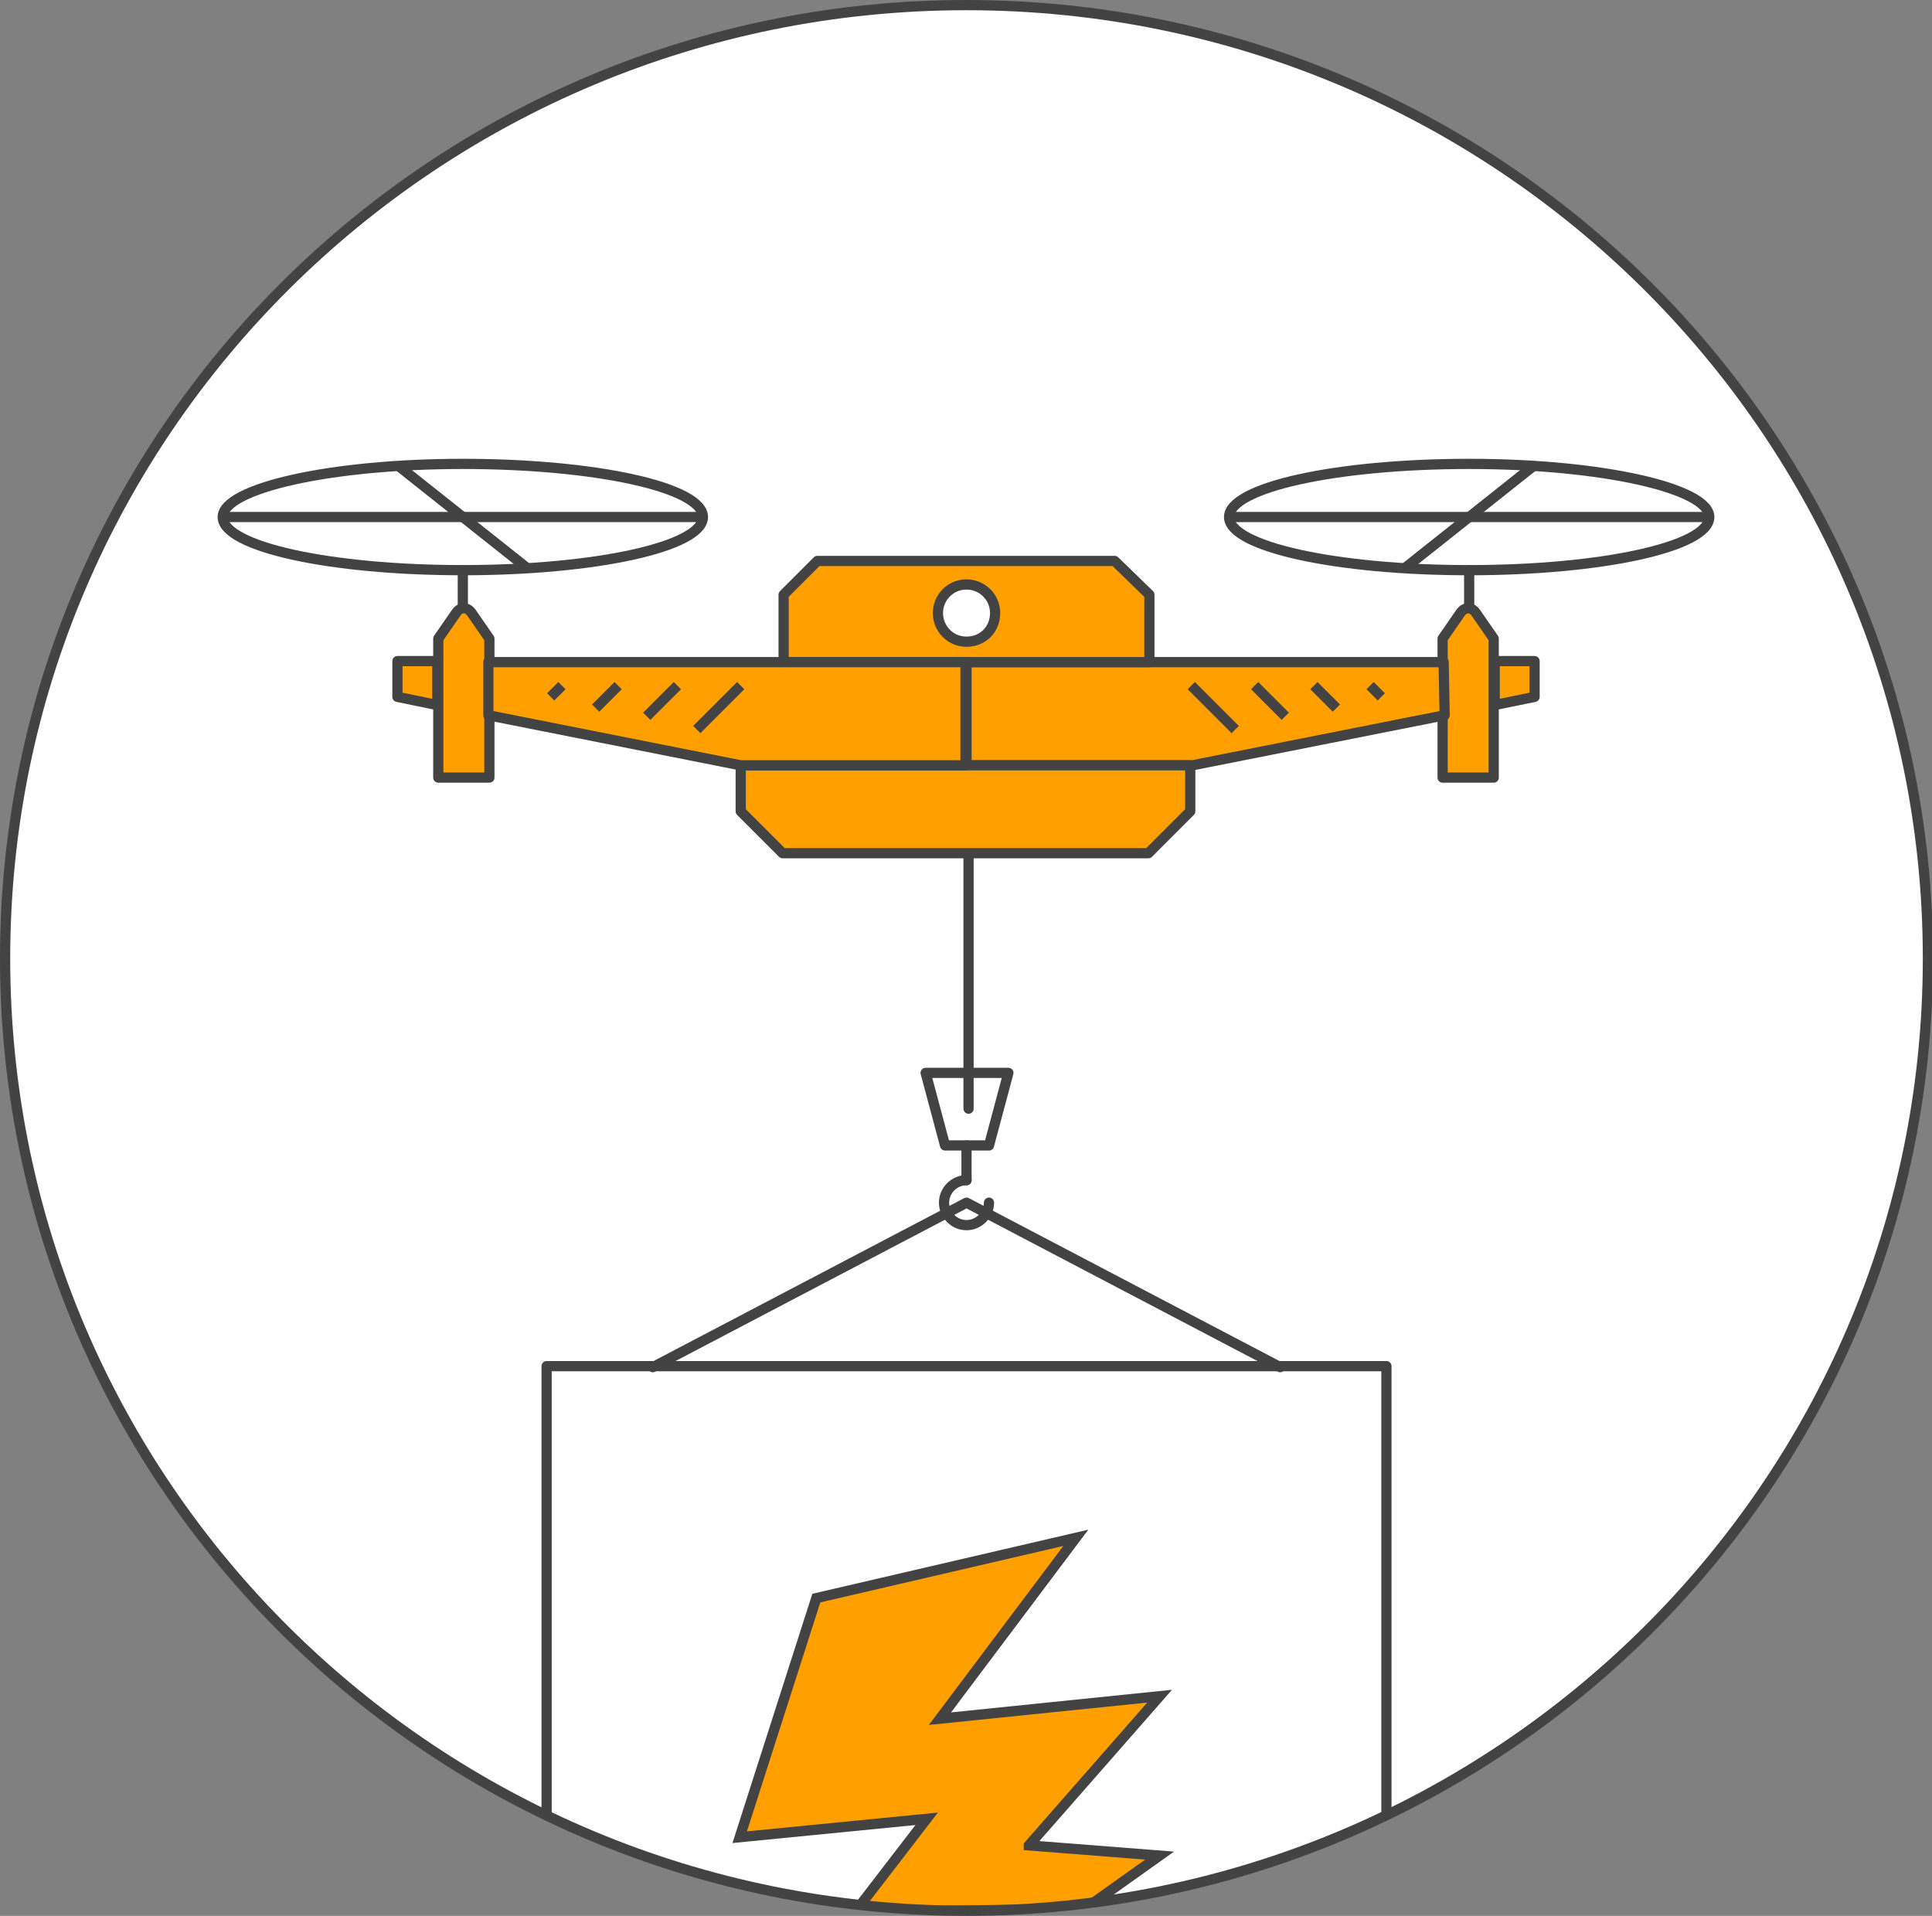 <svg enable-background="new 0 0 189.1 187.5" version="1.1" viewBox="0 0 189.1 187.5" xml:space="preserve" xmlns="http://www.w3.org/2000/svg" xmlns:xlink="http://www.w3.org/1999/xlink">
<rect x="0" y="0" width="189.1" height="187.5" fill="#808080" stroke="none"/>
<style type="text/css">
	.st0{fill:#FFFFFF;}
	.st1{clip-path:url(#bq);}
	.st2{clip-path:url(#au);}
	.st3{fill:none;stroke:#434343;stroke-miterlimit:20;}
	.st4{clip-path:url(#y);}
	.st5{clip-path:url(#c);}
	.st6{fill:none;stroke:#434343;stroke-linecap:round;stroke-miterlimit:20;}
	.st7{clip-path:url(#cl);}
	.st8{clip-path:url(#cj);}
	.st9{clip-path:url(#ch);}
	.st10{clip-path:url(#cf);}
	.st11{clip-path:url(#cd);}
	.st12{clip-path:url(#ca);}
	.st13{clip-path:url(#by);}
	.st14{clip-path:url(#bw);}
	.st15{fill:none;stroke:#434343;stroke-linecap:round;stroke-linejoin:round;stroke-miterlimit:20;}
	.st16{clip-path:url(#bu);}
	.st17{clip-path:url(#bs);}
	.st18{clip-path:url(#bp);}
	.st19{clip-path:url(#bn);}
	.st20{clip-path:url(#bl);}
	.st21{fill:#FFA000;}
	.st22{clip-path:url(#bj);}
	.st23{clip-path:url(#bh);}
	.st24{clip-path:url(#be);}
	.st25{clip-path:url(#bc);}
	.st26{clip-path:url(#ba);}
	.st27{clip-path:url(#ay);}
	.st28{clip-path:url(#aw);}
	.st29{clip-path:url(#at);}
	.st30{clip-path:url(#ar);}
	.st31{clip-path:url(#ap);}
	.st32{clip-path:url(#an);}
	.st33{clip-path:url(#al);}
	.st34{clip-path:url(#ai);}
	.st35{clip-path:url(#ag);}
	.st36{clip-path:url(#ae);}
	.st37{clip-path:url(#ac);}
	.st38{clip-path:url(#aa);}
	.st39{clip-path:url(#x);}
	.st40{clip-path:url(#v);}
	.st41{clip-path:url(#t);}
	.st42{clip-path:url(#r);}
	.st43{clip-path:url(#p);}
	.st44{clip-path:url(#m);}
	.st45{clip-path:url(#k);}
	.st46{clip-path:url(#i);}
	.st47{clip-path:url(#g);}
	.st48{clip-path:url(#e);}
	.st49{clip-path:url(#b);}
</style>

	
		
			
				<path class="st0" d="m0.5 93.8c0-51.5 42.1-93.3 94.1-93.3 51.9 0 94.1 41.8 94.1 93.3s-42.2 93.2-94.1 93.2c-52 0-94.1-41.7-94.1-93.2"/>
			
			
				
					
						<defs>
							<path id="cb" d="m0.5 93.8c0 51.5 42.1 93.2 94.1 93.2s94.1-41.8 94.1-93.2c0-51.5-42.1-93.3-94.1-93.3s-94.1 41.7-94.1 93.3"/>
						</defs>
						<clipPath id="bq">
							<use xlink:href="#cb"/>
						</clipPath>
						<g class="st1">
							<path class="st0" d="m167.3 50.6c0 2.9-10.5 5.2-23.5 5.2s-23.5-2.3-23.5-5.2 10.5-5.2 23.5-5.2 23.5 2.4 23.5 5.2"/>
						</g>
					
				
				
					
						<defs>
							<path id="bf" d="m0.5 93.8c0 51.5 42.1 93.2 94.1 93.2s94.1-41.8 94.1-93.2c0-51.5-42.1-93.3-94.1-93.3s-94.1 41.7-94.1 93.3z"/>
						</defs>
						<clipPath id="au">
							<use xlink:href="#bf"/>
						</clipPath>
						<g class="st2">
							<path class="st3" d="m167.3 50.6c0 2.9-10.5 5.2-23.5 5.2s-23.5-2.3-23.5-5.2 10.5-5.2 23.5-5.2 23.5 2.4 23.5 5.2z"/>
						</g>
					
				
				
					
						<defs>
							<path id="aj" d="m0.5 93.8c0 51.5 42.1 93.2 94.1 93.2s94.1-41.8 94.1-93.2c0-51.5-42.1-93.3-94.1-93.3s-94.1 41.7-94.1 93.3"/>
						</defs>
						<clipPath id="y">
							<use xlink:href="#aj"/>
						</clipPath>
						<g class="st4">
							<path class="st3" d="m120.2 50.6h47"/>
						</g>
					
				
				
					
						<defs>
							<path id="n" d="m0.5 93.8c0 51.5 42.1 93.2 94.1 93.2s94.1-41.8 94.1-93.2c0-51.5-42.1-93.3-94.1-93.3s-94.1 41.7-94.1 93.3"/>
						</defs>
						<clipPath id="c">
							<use xlink:href="#n"/>
						</clipPath>
						<g class="st5">
							<path class="st6" d="m143.8 55.8v3.7"/>
						</g>
					
				
				
					
						<defs>
							<path id="a" d="m0.5 93.8c0 51.5 42.1 93.2 94.1 93.2s94.1-41.8 94.1-93.2c0-51.5-42.1-93.3-94.1-93.3s-94.1 41.7-94.1 93.3"/>
						</defs>
						<clipPath id="cl">
							<use xlink:href="#a"/>
						</clipPath>
						<g class="st7">
							<path class="st3" d="m137.5 55.6 12.6-10"/>
						</g>
					
				
				
					
						<defs>
							<path id="ck" d="m0.5 93.8c0 51.5 42.1 93.2 94.1 93.2s94.1-41.8 94.1-93.2c0-51.5-42.1-93.3-94.1-93.3s-94.1 41.7-94.1 93.3"/>
						</defs>
						<clipPath id="cj">
							<use xlink:href="#ck"/>
						</clipPath>
						<g class="st8">
							<path class="st0" d="m21.8 50.6c0 2.9 10.5 5.2 23.5 5.2s23.5-2.3 23.5-5.2-10.5-5.2-23.5-5.2-23.5 2.4-23.5 5.2"/>
						</g>
					
				
				
					
						<defs>
							<path id="ci" d="m0.5 93.8c0 51.5 42.1 93.2 94.1 93.2s94.1-41.8 94.1-93.2c0-51.5-42.1-93.3-94.1-93.3s-94.1 41.7-94.1 93.3z"/>
						</defs>
						<clipPath id="ch">
							<use xlink:href="#ci"/>
						</clipPath>
						<g class="st9">
							<path class="st3" d="m21.8 50.6c0 2.9 10.5 5.2 23.5 5.2s23.5-2.3 23.5-5.2-10.5-5.2-23.5-5.2-23.5 2.4-23.5 5.2z"/>
						</g>
					
				
				
					
						<defs>
							<path id="cg" d="m0.5 93.8c0 51.5 42.1 93.2 94.1 93.2s94.1-41.8 94.1-93.2c0-51.5-42.1-93.3-94.1-93.3s-94.1 41.7-94.1 93.3"/>
						</defs>
						<clipPath id="cf">
							<use xlink:href="#cg"/>
						</clipPath>
						<g class="st10">
							<path class="st3" d="m68.9 50.6h-47"/>
						</g>
					
				
				
					
						<defs>
							<path id="ce" d="m0.5 93.8c0 51.5 42.1 93.2 94.1 93.2s94.1-41.8 94.1-93.2c0-51.5-42.1-93.3-94.1-93.3s-94.1 41.7-94.1 93.3"/>
						</defs>
						<clipPath id="cd">
							<use xlink:href="#ce"/>
						</clipPath>
						<g class="st11">
							<path class="st6" d="m45.3 55.8v3.7"/>
						</g>
					
				
				
					
						<defs>
							<path id="cc" d="m0.5 93.8c0 51.5 42.1 93.2 94.1 93.2s94.1-41.8 94.1-93.2c0-51.5-42.1-93.3-94.1-93.3s-94.1 41.7-94.1 93.3"/>
						</defs>
						<clipPath id="ca">
							<use xlink:href="#cc"/>
						</clipPath>
						<g class="st12">
							<path class="st3" d="m51.6 55.6-12.6-10"/>
						</g>
					
				
				
					<defs>
						<path id="bz" d="m0.5 93.8c0 51.5 42.1 93.2 94.1 93.2s94.1-41.8 94.1-93.2c0-51.5-42.1-93.3-94.1-93.3s-94.1 41.7-94.1 93.3z"/>
					</defs>
					<clipPath id="by">
						<use xlink:href="#bz"/>
					</clipPath>
					<g class="st13">
						<path class="st0" d="m53.5 215.2h82.2v-81.5h-82.2v81.5z"/>
					</g>
				
				
					<defs>
						<path id="bx" d="m0.5 93.8c0 51.5 42.1 93.2 94.1 93.2s94.1-41.8 94.1-93.2c0-51.5-42.1-93.3-94.1-93.3s-94.1 41.7-94.1 93.3z"/>
					</defs>
					<clipPath id="bw">
						<use xlink:href="#bx"/>
					</clipPath>
					<g class="st14">
						<path class="st15" d="m53.5 215.2h82.2v-81.5h-82.2v81.5z"/>
					</g>
				
				
					<defs>
						<path id="bv" d="m0.5 93.8c0 51.5 42.1 93.2 94.1 93.2s94.1-41.8 94.1-93.2c0-51.5-42.1-93.3-94.1-93.3s-94.1 41.7-94.1 93.3z"/>
					</defs>
					<clipPath id="bu">
						<use xlink:href="#bv"/>
					</clipPath>
					<g class="st16">
						<path class="st15" d="m96.8 112.1 1.9-7.1h-8.1l1.9 7.1h4.3z"/>
					</g>
				
				
					<defs>
						<path id="bt" d="m0.5 93.8c0 51.5 42.1 93.2 94.1 93.2s94.1-41.8 94.1-93.2c0-51.5-42.1-93.3-94.1-93.3s-94.1 41.7-94.1 93.3z"/>
					</defs>
					<clipPath id="bs">
						<use xlink:href="#bt"/>
					</clipPath>
					<g class="st17">
						<path class="st15" d="m94.6 112.1v3.4"/>
					</g>
				
				
					<defs>
						<path id="br" d="m0.5 93.8c0 51.5 42.1 93.2 94.1 93.2s94.1-41.8 94.1-93.2c0-51.5-42.1-93.3-94.1-93.3s-94.1 41.7-94.1 93.3z"/>
					</defs>
					<clipPath id="bp">
						<use xlink:href="#br"/>
					</clipPath>
					<g class="st18">
						<path class="st15" d="m96.8 117.7c0 1.2-1 2.2-2.2 2.2s-2.2-1-2.2-2.2 1-2.2 2.2-2.2"/>
					</g>
				
				
					<defs>
						<path id="bo" d="m0.5 93.8c0 51.5 42.1 93.2 94.1 93.2s94.1-41.8 94.1-93.2c0-51.5-42.1-93.3-94.1-93.3s-94.1 41.7-94.1 93.3z"/>
					</defs>
					<clipPath id="bn">
						<use xlink:href="#bo"/>
					</clipPath>
					<g class="st19">
						<path class="st15" d="m63.9 133.8 30.7-16.1 30.7 16.1"/>
					</g>
				
				
					<defs>
						<path id="bm" d="m0.5 93.8c0 51.5 42.1 93.2 94.1 93.2s94.1-41.8 94.1-93.2c0-51.5-42.1-93.3-94.1-93.3s-94.1 41.7-94.1 93.3z"/>
					</defs>
					<clipPath id="bl">
						<use xlink:href="#bm"/>
					</clipPath>
					<g class="st20">
						<path class="st21" d="m100.7 180.6 12.8-14.6-21.5 2.2 13.3-17.7-25.4 5.9-7.5 23.4 18.3-1.8-7 9.1 16.2-0.2-4.8 7.8 18.4-13.1-12.8-1z"/>
					</g>
				
				
					<defs>
						<path id="bk" d="m0.5 93.8c0 51.5 42.1 93.2 94.1 93.2s94.1-41.8 94.1-93.2c0-51.5-42.1-93.3-94.1-93.3s-94.1 41.7-94.1 93.3z"/>
					</defs>
					<clipPath id="bj">
						<use xlink:href="#bk"/>
					</clipPath>
					<g class="st22">
						<path class="st3" d="m100.7 180.6 12.8-14.6-21.5 2.2 13.3-17.7-25.4 5.9-7.5 23.4 18.3-1.8-7 9.1 16.2-0.2-4.8 7.8 18.4-13.1-12.8-1z"/>
					</g>
				
				
					<defs>
						<path id="bi" d="m0.5 93.8c0 51.5 42.1 93.2 94.1 93.2s94.1-41.8 94.1-93.2c0-51.5-42.1-93.3-94.1-93.3s-94.1 41.7-94.1 93.3z"/>
					</defs>
					<clipPath id="bh">
						<use xlink:href="#bi"/>
					</clipPath>
					<g class="st23">
						<path class="st6" d="m94.8 108.5v-25"/>
					</g>
				
				
					<defs>
						<path id="bg" d="m0.5 93.8c0 51.5 42.1 93.2 94.1 93.2s94.1-41.8 94.1-93.2c0-51.5-42.1-93.3-94.1-93.3s-94.1 41.7-94.1 93.3z"/>
					</defs>
					<clipPath id="be">
						<use xlink:href="#bg"/>
					</clipPath>
					<g class="st24">
						<path class="st21" d="m143 59.9-1.8 2.6v13.6h5v-13.6l-1.8-2.6c-0.3-0.4-0.8-0.5-1.2-0.2l-0.2 0.2"/>
					</g>
				
				
					<defs>
						<path id="bd" d="m0.5 93.8c0 51.5 42.1 93.2 94.1 93.2s94.1-41.8 94.1-93.2c0-51.5-42.1-93.3-94.1-93.3s-94.1 41.7-94.1 93.3z"/>
					</defs>
					<clipPath id="bc">
						<use xlink:href="#bd"/>
					</clipPath>
					<g class="st25">
						<path class="st15" d="m143 59.9-1.8 2.6v13.6h5v-13.6l-1.8-2.6c-0.3-0.4-0.8-0.5-1.2-0.2l-0.2 0.2z"/>
					</g>
				
				
					<defs>
						<path id="bb" d="m0.5 93.8c0 51.5 42.1 93.2 94.1 93.2s94.1-41.8 94.1-93.2c0-51.5-42.1-93.3-94.1-93.3s-94.1 41.7-94.1 93.3z"/>
					</defs>
					<clipPath id="ba">
						<use xlink:href="#bb"/>
					</clipPath>
					<g class="st26">
						<path class="st21" d="m141.3 64.8h-46.7v10.1h22.1l24.7-4.9-0.1-5.2z"/>
					</g>
				
				
					<defs>
						<path id="az" d="m0.5 93.8c0 51.5 42.1 93.2 94.1 93.2s94.1-41.8 94.1-93.2c0-51.5-42.1-93.3-94.1-93.3s-94.1 41.7-94.1 93.3z"/>
					</defs>
					<clipPath id="ay">
						<use xlink:href="#az"/>
					</clipPath>
					<g class="st27">
						<path class="st15" d="m141.3 64.8h-46.7v10.1h22.1l24.7-4.9-0.1-5.2z"/>
					</g>
				
				
					<defs>
						<path id="ax" d="m0.5 93.8c0 51.5 42.1 93.2 94.1 93.2s94.1-41.8 94.1-93.2c0-51.5-42.1-93.3-94.1-93.3s-94.1 41.7-94.1 93.3z"/>
					</defs>
					<clipPath id="aw">
						<use xlink:href="#ax"/>
					</clipPath>
					<g class="st28">
						<path class="st21" d="m146.3 64.8v4.2l3.9-0.8v-3.5l-3.9 0.1z"/>
					</g>
				
				
					<defs>
						<path id="av" d="m0.5 93.8c0 51.5 42.1 93.2 94.1 93.2s94.1-41.8 94.1-93.2c0-51.5-42.1-93.3-94.1-93.3s-94.1 41.7-94.1 93.3z"/>
					</defs>
					<clipPath id="at">
						<use xlink:href="#av"/>
					</clipPath>
					<g class="st29">
						<path class="st15" d="m146.3 64.8v4.2l3.9-0.8v-3.5h-3.9z"/>
					</g>
				
				
					<defs>
						<path id="as" d="m0.5 93.8c0 51.5 42.1 93.2 94.1 93.2s94.1-41.8 94.1-93.2c0-51.5-42.1-93.3-94.1-93.3s-94.1 41.7-94.1 93.3z"/>
					</defs>
					<clipPath id="ar">
						<use xlink:href="#as"/>
					</clipPath>
					<g class="st30">
						<path class="st21" d="M109.1,54.9H80l-3.3,3.3v6.6h35.8v-6.6L109.1,54.9z"/>
					</g>
				
				
					<defs>
						<path id="aq" d="m0.5 93.8c0 51.5 42.1 93.2 94.1 93.2s94.1-41.8 94.1-93.2c0-51.5-42.1-93.3-94.1-93.3s-94.1 41.7-94.1 93.3z"/>
					</defs>
					<clipPath id="ap">
						<use xlink:href="#aq"/>
					</clipPath>
					<g class="st31">
						<path class="st15" d="m109.1 54.9h-29.1l-3.3 3.3v6.6h35.8v-6.6l-3.4-3.3z"/>
					</g>
				
				
					<defs>
						<path id="ao" d="m0.5 93.8c0 51.5 42.1 93.2 94.1 93.2s94.1-41.8 94.1-93.2c0-51.5-42.1-93.3-94.1-93.3s-94.1 41.7-94.1 93.3z"/>
					</defs>
					<clipPath id="an">
						<use xlink:href="#ao"/>
					</clipPath>
					<g class="st32">
						<path class="st21" d="M94.6,74.9H72.5v4.5l4.1,4.1h35.8l4.1-4.1v-4.5H94.6z"/>
					</g>
				
				
					<defs>
						<path id="am" d="m0.5 93.8c0 51.5 42.1 93.2 94.1 93.2s94.1-41.8 94.1-93.2c0-51.5-42.1-93.3-94.1-93.3s-94.1 41.7-94.1 93.3z"/>
					</defs>
					<clipPath id="al">
						<use xlink:href="#am"/>
					</clipPath>
					<g class="st33">
						<path class="st15" d="m94.6 74.9h-22.1v4.5l4.1 4.1h35.8l4.1-4.1v-4.5h-21.9z"/>
					</g>
				
				
					<defs>
						<path id="ak" d="m0.5 93.8c0 51.5 42.1 93.2 94.1 93.2s94.1-41.8 94.1-93.2c0-51.5-42.1-93.3-94.1-93.3s-94.1 41.7-94.1 93.3z"/>
					</defs>
					<clipPath id="ai">
						<use xlink:href="#ak"/>
					</clipPath>
					<g class="st34">
						<path class="st21" d="m46.1 59.9 1.8 2.6v13.6h-5v-13.6l1.8-2.6c0.3-0.4 0.8-0.5 1.2-0.2l0.2 0.2"/>
					</g>
				
				
					<defs>
						<path id="ah" d="m0.5 93.8c0 51.5 42.1 93.2 94.1 93.2s94.1-41.8 94.1-93.2c0-51.5-42.1-93.3-94.1-93.3s-94.1 41.7-94.1 93.3z"/>
					</defs>
					<clipPath id="ag">
						<use xlink:href="#ah"/>
					</clipPath>
					<g class="st35">
						<path class="st15" d="m46.1 59.9 1.8 2.6v13.6h-5v-13.6l1.8-2.6c0.3-0.4 0.8-0.5 1.2-0.2l0.2 0.2z"/>
					</g>
				
				
					<defs>
						<path id="af" d="m0.5 93.8c0 51.5 42.1 93.2 94.1 93.2s94.1-41.8 94.1-93.2c0-51.5-42.1-93.3-94.1-93.3s-94.1 41.7-94.1 93.3z"/>
					</defs>
					<clipPath id="ae">
						<use xlink:href="#af"/>
					</clipPath>
					<g class="st36">
						<path class="st21" d="M47.8,64.8h46.7v10.1H72.5L47.8,70V64.8z"/>
					</g>
				
				
					<defs>
						<path id="ad" d="m0.5 93.8c0 51.5 42.1 93.2 94.1 93.2s94.1-41.8 94.1-93.2c0-51.5-42.1-93.3-94.1-93.3s-94.1 41.7-94.1 93.3z"/>
					</defs>
					<clipPath id="ac">
						<use xlink:href="#ad"/>
					</clipPath>
					<g class="st37">
						<path class="st15" d="m47.8 64.8h46.7v10.1h-22l-24.7-4.9v-5.2z"/>
					</g>
				
				
					<defs>
						<path id="ab" d="m0.5 93.8c0 51.5 42.1 93.2 94.1 93.2s94.1-41.8 94.1-93.2c0-51.5-42.1-93.3-94.1-93.3s-94.1 41.7-94.1 93.3z"/>
					</defs>
					<clipPath id="aa">
						<use xlink:href="#ab"/>
					</clipPath>
					<g class="st38">
						<path class="st21" d="m42.8 64.8v4.2l-3.9-0.8v-3.5l3.9 0.1z"/>
					</g>
				
				
					<defs>
						<path id="z" d="m0.5 93.8c0 51.5 42.1 93.2 94.1 93.2s94.1-41.8 94.1-93.2c0-51.5-42.1-93.3-94.1-93.3s-94.1 41.7-94.1 93.3z"/>
					</defs>
					<clipPath id="x">
						<use xlink:href="#z"/>
					</clipPath>
					<g class="st39">
						<path class="st15" d="m42.8 64.8v4.2l-3.9-0.8v-3.5h3.9z"/>
					</g>
				
				
					<defs>
						<path id="w" d="m0.5 93.8c0 51.5 42.1 93.2 94.1 93.2s94.1-41.8 94.1-93.2c0-51.5-42.1-93.3-94.1-93.3s-94.1 41.7-94.1 93.3z"/>
					</defs>
					<clipPath id="v">
						<use xlink:href="#w"/>
					</clipPath>
					<g class="st40">
						<path class="st0" d="m91.8 60c0-1.5 1.2-2.8 2.8-2.8 1.5 0 2.8 1.2 2.8 2.8s-1.2 2.8-2.8 2.8-2.8-1.3-2.8-2.8"/>
					</g>
				
				
					<defs>
						<path id="u" d="m0.5 93.8c0 51.5 42.1 93.2 94.1 93.2s94.1-41.8 94.1-93.2c0-51.5-42.1-93.3-94.1-93.3s-94.1 41.7-94.1 93.3z"/>
					</defs>
					<clipPath id="t">
						<use xlink:href="#u"/>
					</clipPath>
					<g class="st41">
						<path class="st15" d="m91.8 60c0-1.5 1.2-2.8 2.8-2.8 1.5 0 2.8 1.2 2.8 2.8s-1.2 2.8-2.8 2.8-2.8-1.3-2.8-2.8z"/>
					</g>
				
				
					<defs>
						<path id="s" d="m0.5 93.8c0 51.5 42.1 93.2 94.1 93.2s94.1-41.8 94.1-93.2c0-51.5-42.1-93.3-94.1-93.3s-94.1 41.7-94.1 93.3z"/>
					</defs>
					<clipPath id="r">
						<use xlink:href="#s"/>
					</clipPath>
					<g class="st42">
						<path class="st3" d="m116.6 67.1 4.3 4.3"/>
					</g>
				
				
					<defs>
						<path id="q" d="m0.5 93.8c0 51.5 42.1 93.2 94.1 93.2s94.1-41.8 94.1-93.2c0-51.5-42.1-93.3-94.1-93.3s-94.1 41.7-94.1 93.3z"/>
					</defs>
					<clipPath id="p">
						<use xlink:href="#q"/>
					</clipPath>
					<g class="st43">
						<path class="st3" d="m122.8 67.1 3 3"/>
					</g>
				
				
					<defs>
						<path id="o" d="m0.5 93.8c0 51.5 42.1 93.2 94.1 93.2s94.1-41.8 94.1-93.2c0-51.5-42.1-93.3-94.1-93.3s-94.1 41.7-94.1 93.3z"/>
					</defs>
					<clipPath id="m">
						<use xlink:href="#o"/>
					</clipPath>
					<g class="st44">
						<path class="st3" d="m128.6 67.1 2.2 2.2"/>
					</g>
				
				
					<defs>
						<path id="l" d="m0.5 93.8c0 51.5 42.1 93.2 94.1 93.2s94.1-41.8 94.1-93.2c0-51.5-42.1-93.3-94.1-93.3s-94.1 41.7-94.1 93.3z"/>
					</defs>
					<clipPath id="k">
						<use xlink:href="#l"/>
					</clipPath>
					<g class="st45">
						<path class="st3" d="m134.1 67.1 1.1 1.1"/>
					</g>
				
				
					<defs>
						<path id="j" d="m0.5 93.8c0 51.5 42.1 93.2 94.1 93.2s94.1-41.8 94.1-93.2c0-51.5-42.1-93.3-94.1-93.3s-94.1 41.7-94.1 93.3z"/>
					</defs>
					<clipPath id="i">
						<use xlink:href="#j"/>
					</clipPath>
					<g class="st46">
						<path class="st3" d="m72.5 67.1-4.3 4.3"/>
					</g>
				
				
					<defs>
						<path id="h" d="m0.5 93.8c0 51.5 42.1 93.2 94.1 93.2s94.1-41.8 94.1-93.2c0-51.5-42.1-93.3-94.1-93.3s-94.1 41.7-94.1 93.3z"/>
					</defs>
					<clipPath id="g">
						<use xlink:href="#h"/>
					</clipPath>
					<g class="st47">
						<path class="st3" d="m66.3 67.1-3 3"/>
					</g>
				
				
					<defs>
						<path id="f" d="m0.5 93.8c0 51.5 42.1 93.2 94.1 93.2s94.1-41.8 94.1-93.2c0-51.5-42.1-93.3-94.1-93.3s-94.1 41.7-94.1 93.3z"/>
					</defs>
					<clipPath id="e">
						<use xlink:href="#f"/>
					</clipPath>
					<g class="st48">
						<path class="st3" d="m60.5 67.1-2.2 2.2"/>
					</g>
				
				
					<defs>
						<path id="d" d="m0.5 93.8c0 51.5 42.1 93.2 94.1 93.2s94.1-41.8 94.1-93.2c0-51.5-42.1-93.3-94.1-93.3s-94.1 41.7-94.1 93.3z"/>
					</defs>
					<clipPath id="b">
						<use xlink:href="#d"/>
					</clipPath>
					<g class="st49">
						<path class="st3" d="m55 67.1-1.1 1.1"/>
					</g>
				
			
			
				<path class="st3" d="m0.5 93.8c0-51.5 42.1-93.3 94.1-93.3 51.9 0 94.1 41.8 94.1 93.3s-42.2 93.2-94.1 93.2c-52 0-94.1-41.7-94.1-93.2z"/>
			
		
	

</svg>
